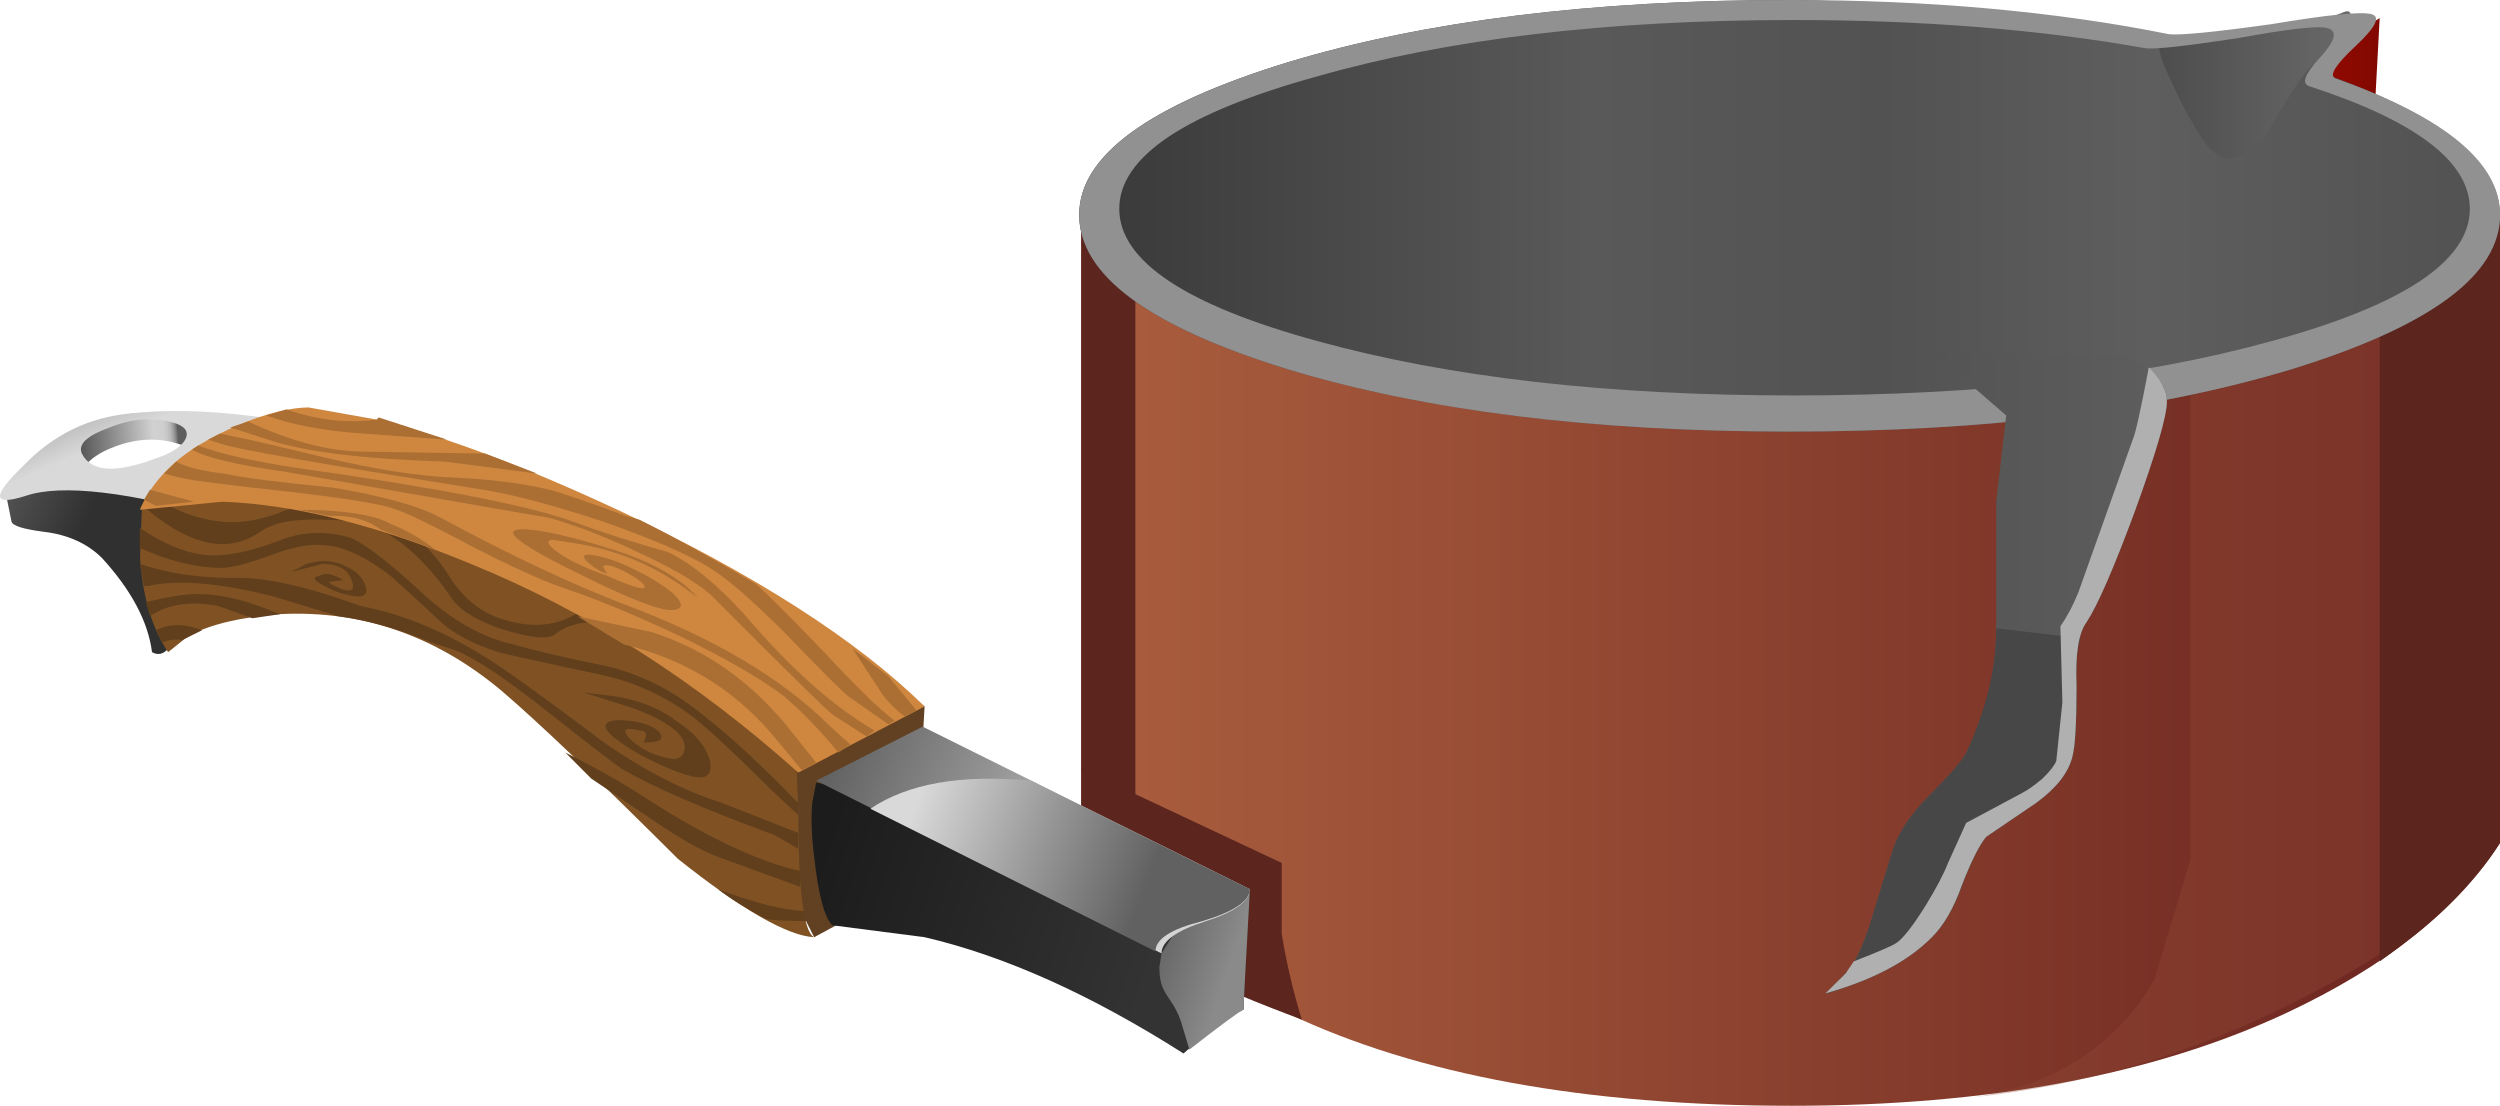 <?xml version="1.0" encoding="UTF-8" standalone="no"?>
<!-- Created with Inkscape (http://www.inkscape.org/) -->
<svg
    xmlns:inkscape="http://www.inkscape.org/namespaces/inkscape"
    xmlns:rdf="http://www.w3.org/1999/02/22-rdf-syntax-ns#"
    xmlns="http://www.w3.org/2000/svg"
    xmlns:xlink="http://www.w3.org/1999/xlink"
    xmlns:ns1="http://sozi.baierouge.fr"
    xmlns:cc="http://creativecommons.org/ns#"
    xmlns:sodipodi="http://sodipodi.sourceforge.net/DTD/sodipodi-0.dtd"
    xmlns:dc="http://purl.org/dc/elements/1.1/"
    id="svg2"
    xml:space="preserve"
    viewBox="0 0 56.058 24.795"
    version="1.1"
  >
  <defs
      id="defs6"
    >
    <linearGradient
        id="linearGradient24"
        y2="867.08"
        gradientUnits="userSpaceOnUse"
        x2="692.86"
        gradientTransform="matrix(.72 0 0 -.72 -456.2 642.42)"
        y1="867.08"
        x1="689.34"
      >
      <stop
          id="stop26"
          style="stop-color:#ab0a00"
          offset="0"
      />
      <stop
          id="stop28"
          style="stop-color:#820900"
          offset="1"
      />
    </linearGradient
    >
    <linearGradient
        id="linearGradient42"
        y2="881.15"
        gradientUnits="userSpaceOnUse"
        x2="695.9"
        gradientTransform="matrix(.72 0 0 -.72 -456.2 642.42)"
        y1="881.15"
        x1="660.55"
      >
      <stop
          id="stop44"
          style="stop-color:#ab5e3e"
          offset="0"
      />
      <stop
          id="stop46"
          style="stop-color:#722b23"
          offset=".863"
      />
      <stop
          id="stop48"
          style="stop-color:#69231f"
          offset="1"
      />
    </linearGradient
    >
    <clipPath
        id="clipPath56"
      >
      <path
          id="path58"
          d="m35-0.164h10v17h-10v-17z"
          inkscape:connector-curvature="0"
      />
    </clipPath
    >
    <mask
        id="mask60"
      >
      <g
          id="g62"
        >
        <g
            id="g64"
            clip-path="url(#clipPath56)"
          >
          <path
              id="path66"
              style="fill:#000000;fill-opacity:.422"
              d="m35-0.164h10v17h-10v-17z"
              inkscape:connector-curvature="0"
          />
        </g
        >
      </g
      >
    </mask
    >
    <clipPath
        id="clipPath72"
      >
      <path
          id="path74"
          d="m35-0.164h10v17h-10v-17z"
          inkscape:connector-curvature="0"
      />
    </clipPath
    >
    <clipPath
        id="clipPath76"
      >
      <path
          id="path78"
          d="m35 0h10v17h-10v-17z"
          inkscape:connector-curvature="0"
      />
    </clipPath
    >
    <linearGradient
        id="linearGradient84"
        y2="-10.987"
        gradientUnits="userSpaceOnUse"
        x2="14.575"
        gradientTransform="matrix(.72 0 0 .72 34.361 16.139)"
        y1="-10.987"
        x1="0.025"
      >
      <stop
          id="stop86"
          style="stop-color:#e6493e"
          offset="0"
      />
      <stop
          id="stop88"
          style="stop-color:#8e4533"
          offset=".004"
      />
      <stop
          id="stop90"
          style="stop-color:#8e4533"
          offset="1"
      />
    </linearGradient
    >
    <clipPath
        id="clipPath120"
      >
      <path
          id="path122"
          d="m21.52 2.555v12.094h3.527v-13.715c-1.391 0.382-2.57 0.925-3.527 1.621z"
          inkscape:connector-curvature="0"
      />
    </clipPath
    >
    <clipPath
        id="clipPath128"
      >
      <path
          id="path130"
          d="m662.78 871.64h6.944v19.444h-6.944v-19.444z"
          inkscape:connector-curvature="0"
      />
    </clipPath
    >
    <linearGradient
        id="linearGradient132"
        y2="881.43"
        gradientUnits="userSpaceOnUse"
        x2="668.39"
        y1="881.43"
        x1="663.51"
      >
      <stop
          id="stop134"
          style="stop-color:#ffffff"
          offset="0"
      />
      <stop
          id="stop136"
          style="stop-color:#ffffff;stop-opacity:0"
          offset="1"
      />
    </linearGradient
    >
    <mask
        id="mask138"
      >
      <g
          id="g140"
        >
        <g
            id="g142"
            clip-path="url(#clipPath128)"
          >
          <path
              id="path144"
              style="fill:url(#linearGradient132)"
              d="m662.78 871.64h6.944v19.444h-6.944v-19.444z"
              inkscape:connector-curvature="0"
          />
        </g
        >
      </g
      >
    </mask
    >
    <linearGradient
        id="linearGradient148"
        y2="881.43"
        gradientUnits="userSpaceOnUse"
        x2="668.39"
        y1="881.43"
        x1="663.51"
      >
      <stop
          id="stop150"
          style="stop-color:#bf7960"
          offset="0"
      />
      <stop
          id="stop152"
          style="stop-color:#995039"
          offset="1"
      />
    </linearGradient
    >
    <linearGradient
        id="linearGradient168"
        y2="870.08"
        gradientUnits="userSpaceOnUse"
        x2="695.36"
        gradientTransform="matrix(.72 0 0 -.72 -456.2 642.42)"
        y1="870.08"
        x1="660.24"
      >
      <stop
          id="stop170"
          style="stop-color:#383838"
          offset="0"
      />
      <stop
          id="stop172"
          style="stop-color:#595959"
          offset=".369"
      />
      <stop
          id="stop174"
          style="stop-color:#525252"
          offset=".577"
      />
      <stop
          id="stop176"
          style="stop-color:#5e5e5e"
          offset=".765"
      />
      <stop
          id="stop178"
          style="stop-color:#525252"
          offset="1"
      />
    </linearGradient
    >
    <linearGradient
        id="linearGradient192"
        y2="866.81"
        gradientUnits="userSpaceOnUse"
        x2="692.17"
        gradientTransform="matrix(.72 0 0 -.72 -456.2 642.42)"
        y1="866.81"
        x1="687.42"
      >
      <stop
          id="stop194"
          style="stop-color:#4d4d4d"
          offset="0"
      />
      <stop
          id="stop196"
          style="stop-color:#696969"
          offset="1"
      />
    </linearGradient
    >
    <linearGradient
        id="linearGradient212"
        y2="881.45"
        gradientUnits="userSpaceOnUse"
        x2="696.66"
        gradientTransform="matrix(.72 0 0 -.72 -456.2 642.42)"
        y1="881.45"
        x1="658.74"
      >
      <stop
          id="stop214"
          style="stop-color:#383838"
          offset="0"
      />
      <stop
          id="stop216"
          style="stop-color:#595959"
          offset=".369"
      />
      <stop
          id="stop218"
          style="stop-color:#525252"
          offset=".577"
      />
      <stop
          id="stop220"
          style="stop-color:#5e5e5e"
          offset=".765"
      />
      <stop
          id="stop222"
          style="stop-color:#525252"
          offset="1"
      />
    </linearGradient
    >
    <linearGradient
        id="linearGradient242"
        y2="576.96"
        gradientUnits="userSpaceOnUse"
        x2="917.44"
        gradientTransform="matrix(.668 -.269 -.269 -.668 -456.2 642.42)"
        y1="576.96"
        x1="915.5"
      >
      <stop
          id="stop244"
          style="stop-color:#4f4f4f"
          offset="0"
      />
      <stop
          id="stop246"
          style="stop-color:#303030"
          offset="1"
      />
    </linearGradient
    >
    <linearGradient
        id="linearGradient260"
        y2="921.15"
        gradientUnits="userSpaceOnUse"
        x2="570.57"
        gradientTransform="matrix(.718 .054 .054 -.718 -456.2 642.42)"
        y1="921.15"
        x1="567.91"
      >
      <stop
          id="stop262"
          style="stop-color:#4a4a4a"
          offset="0"
      />
      <stop
          id="stop264"
          style="stop-color:#838383"
          offset=".337"
      />
      <stop
          id="stop266"
          style="stop-color:#d1d1d1"
          offset=".769"
      />
      <stop
          id="stop268"
          style="stop-color:#cfcfcf"
          offset=".859"
      />
      <stop
          id="stop270"
          style="stop-color:#c8c8c8"
          offset=".894"
      />
      <stop
          id="stop272"
          style="stop-color:#bbbbbb"
          offset=".925"
      />
      <stop
          id="stop274"
          style="stop-color:#a9a9a9"
          offset=".949"
      />
      <stop
          id="stop276"
          style="stop-color:#929292"
          offset=".969"
      />
      <stop
          id="stop278"
          style="stop-color:#767676"
          offset=".988"
      />
      <stop
          id="stop280"
          style="stop-color:#5e5e5e"
          offset="1"
      />
    </linearGradient
    >
    <linearGradient
        id="linearGradient294"
        y2="-229.56"
        gradientUnits="userSpaceOnUse"
        x2="1059"
        gradientTransform="matrix(.291 -.658 -.658 -.291 -456.2 642.42)"
        y1="-229.56"
        x1="1057.6"
      >
      <stop
          id="stop296"
          style="stop-color:#a6a6a6"
          offset="0"
      />
      <stop
          id="stop298"
          style="stop-color:#d9d9d9"
          offset="1"
      />
    </linearGradient
    >
    <linearGradient
        id="linearGradient356"
        y2="635.75"
        gradientUnits="userSpaceOnUse"
        x2="907.3"
        gradientTransform="matrix(.684 -.226 -.226 -.684 -456.2 642.42)"
        y1="635.75"
        x1="898.53"
      >
      <stop
          id="stop358"
          style="stop-color:#1c1c1c"
          offset="0"
      />
      <stop
          id="stop360"
          style="stop-color:#333333"
          offset="1"
      />
    </linearGradient
    >
    <linearGradient
        id="linearGradient374"
        y2="629.1"
        gradientUnits="userSpaceOnUse"
        x2="914.2"
        gradientTransform="matrix(.682 -.231 -.231 -.682 -456.2 642.42)"
        y1="629.1"
        x1="912.49"
      >
      <stop
          id="stop376"
          style="stop-color:#696969"
          offset="0"
      />
      <stop
          id="stop378"
          style="stop-color:#8a8a8a"
          offset="1"
      />
    </linearGradient
    >
    <linearGradient
        id="linearGradient392"
        y2="571.03"
        gradientUnits="userSpaceOnUse"
        x2="947.56"
        gradientTransform="matrix(.667 -.272 -.272 -.667 -456.2 642.42)"
        y1="571.03"
        x1="939.22"
      >
      <stop
          id="stop394"
          style="stop-color:#636363"
          offset="0"
      />
      <stop
          id="stop396"
          style="stop-color:#9c9c9c"
          offset=".518"
      />
      <stop
          id="stop398"
          style="stop-color:#d4d4d4"
          offset="1"
      />
    </linearGradient
    >
    <linearGradient
        id="linearGradient412"
        y2="-592.44"
        gradientUnits="userSpaceOnUse"
        x2="-928.35"
        gradientTransform="matrix(-.673 .257 .257 .673 -456.2 642.42)"
        y1="-592.44"
        x1="-934.45"
      >
      <stop
          id="stop414"
          style="stop-color:#616161"
          offset="0"
      />
      <stop
          id="stop416"
          style="stop-color:#9a9a9a"
          offset=".49"
      />
      <stop
          id="stop418"
          style="stop-color:#d9d9d9"
          offset="1"
      />
    </linearGradient
    >
  </defs
  >
  <g
      id="g10"
      transform="matrix(1.25,0,0,-1.25,0,24.795)"
    >
    <g
        id="g12"
      >
      <g
          id="g14"
        >
        <g
            id="g16"
          >
          <g
              id="g22"
            >
            <path
                id="path30"
                style="fill-rule:evenodd;fill:url(#linearGradient24)"
                d="m42.688 19.512-0.145-2.699c0-0.266-0.805 0.105-2.414 1.117l2.559 1.582z"
                inkscape:connector-curvature="0"
            />
          </g
          >
        </g
        >
      </g
      >
      <g
          id="g32"
        >
        <g
            id="g34"
          >
          <g
              id="g40"
            >
            <path
                id="path50"
                style="fill-rule:evenodd;fill:url(#linearGradient42)"
                d="m23.102 1.656c-1.68 0.789-2.914 1.813-3.707 3.059v11.269h25.453v-11.269c-0.77-1.199-2.055-2.219-3.852-3.059-2.379-1.105-5.328-1.656-8.855-1.656-3.7 0-6.711 0.551-9.039 1.656z"
                inkscape:connector-curvature="0"
            />
          </g
          >
        </g
        >
      </g
      >
      <g
          id="g52"
        >
        <g
            id="g68"
            mask="url(#mask60)"
          >
          <g
              id="g92"
            >
            <g
                id="g94"
                clip-path="url(#clipPath72)"
              >
              <g
                  id="g96"
                  transform="translate(0 -.164)"
                >
                <g
                    id="g100"
                  >
                  <g
                      id="g102"
                      clip-path="url(#clipPath76)"
                    >
                    <g
                        id="g104"
                      >
                      <g
                          id="g106"
                        >
                        <g
                            id="g108"
                          >
                          <g
                              id="g110"
                            >
                            <path
                                id="path112"
                                style="fill-rule:evenodd;fill:url(#linearGradient84)"
                                d="m39.293 4.582v11.559h5.543v-11.27c-0.621-0.984-1.848-1.933-3.672-2.844-1.824-0.925-3.746-1.492-5.758-1.711 1.473 0.227 2.551 0.926 3.239 2.106l0.648 2.16z"
                                inkscape:connector-curvature="0"
                            />
                          </g
                          >
                        </g
                        >
                      </g
                      >
                    </g
                    >
                  </g
                  >
                </g
                >
              </g
              >
            </g
            >
          </g
          >
        </g
        >
      </g
      >
      <path
          id="path114"
          style="fill-rule:evenodd;fill:#5c261e"
          d="m42.688 2.59v13.394h2.156v-11.269c-0.453-0.719-1.172-1.43-2.156-2.125z"
          inkscape:connector-curvature="0"
      />
      <g
          id="g116"
        >
        <g
            id="g118"
            clip-path="url(#clipPath120)"
          >
          <g
              id="g124"
              transform="matrix(.72 0 0 -.72 -456.2 642.42)"
            >
            <g
                id="g146"
                mask="url(#mask138)"
              >
              <path
                  id="path154"
                  style="fill-rule:evenodd;fill:url(#linearGradient148)"
                  d="m21.52 2.555v12.094h3.527v-13.715c-1.391 0.382-2.57 0.925-3.527 1.621z"
                  inkscape:connector-curvature="0"
              />
            </g
            >
          </g
          >
        </g
        >
      </g
      >
      <path
          id="path156"
          style="fill-rule:evenodd;fill:#5c261e"
          d="m20.367 15.984v-12.457c-0.433 0.434-0.758 0.829-0.972 1.188v11.269h0.972z"
          inkscape:connector-curvature="0"
      />
      <g
          id="g158"
        >
        <g
            id="g160"
          >
          <g
              id="g166"
            >
            <path
                id="path180"
                style="fill-rule:evenodd;fill:url(#linearGradient168)"
                d="m39.195 19.078c0.168 0.024 0.684 0.11 1.547 0.254 0.793 0.117 1.262 0.156 1.403 0.106 0.074-0.024 0-0.18-0.215-0.465-0.215-0.289-0.289-0.446-0.215-0.469 2.086-0.746 3.129-1.586 3.129-2.52 0-1.082-1.246-2.003-3.742-2.773-2.473-0.742-5.473-1.117-9-1.117-3.528 0-6.528 0.375-9 1.117-2.497 0.77-3.743 1.691-3.743 2.773 0 1.055 1.246 1.969 3.743 2.735 2.472 0.746 5.472 1.117 9 1.117 1.054 0 2.46-0.145 4.21-0.434 1.54-0.261 2.497-0.371 2.883-0.324z"
                inkscape:connector-curvature="0"
            />
          </g
          >
        </g
        >
      </g
      >
      <g
          id="g182"
        >
        <g
            id="g184"
          >
          <g
              id="g190"
            >
            <path
                id="path198"
                style="fill-rule:evenodd;fill:url(#linearGradient192)"
                d="m38.762 19.043c0.047 0.051 0.937 0.18 2.664 0.395 0.191 0.027 0.398 0.086 0.613 0.179 0.121 0.051 0.156-0.011 0.106-0.179-0.141-0.313-0.372-0.575-0.68-0.789-0.121-0.098-0.387-0.493-0.793-1.188-0.434-0.555-0.805-0.613-1.117-0.184-0.215 0.317-0.41 0.661-0.578 1.047-0.215 0.43-0.286 0.672-0.215 0.719z"
                inkscape:connector-curvature="0"
            />
          </g
          >
        </g
        >
      </g
      >
      <path
          id="path200"
          style="fill-rule:evenodd;fill:#919191"
          d="m32.102 19.836c2.496 0 4.765-0.203 6.804-0.613 0.192-0.024 0.805 0.035 1.836 0.179 1.008 0.168 1.61 0.231 1.801 0.18 0.168-0.047 0.07-0.238-0.289-0.574s-0.481-0.527-0.359-0.578c1.968-0.696 2.953-1.512 2.953-2.446 0-1.082-1.25-2.003-3.746-2.773-2.473-0.746-5.473-1.117-9-1.117-3.528 0-6.528 0.371-9 1.117-2.497 0.77-3.743 1.691-3.743 2.773 0 1.055 1.246 1.965 3.743 2.735 2.472 0.746 5.472 1.117 9 1.117zm6.371-0.863c-1.895 0.336-3.996 0.504-6.297 0.504-3.336 0-6.18-0.336-8.535-1.008-2.375-0.653-3.563-1.442-3.563-2.379 0-0.934 1.188-1.727 3.563-2.375 2.355-0.649 5.199-0.973 8.535-0.973 3.359 0 6.215 0.324 8.566 0.973 2.375 0.648 3.563 1.441 3.563 2.375 0 0.84-0.957 1.574-2.879 2.199-0.145 0.047-0.082 0.215 0.179 0.5 0.29 0.313 0.336 0.492 0.145 0.543-0.168 0.047-0.707-0.016-1.621-0.183-0.934-0.141-1.488-0.204-1.656-0.176z"
          inkscape:connector-curvature="0"
      />
      <g
          id="g202"
        >
        <g
            id="g204"
          >
          <g
              id="g210"
            >
            <path
                id="path224"
                style="fill-rule:evenodd;fill:url(#linearGradient212)"
                d="m34.66 13.535 3.488-0.07 0.36-0.219c0.242-0.191 0.363-0.394 0.363-0.613 0-0.262-0.195-0.922-0.578-1.981-0.383-1.031-0.672-1.691-0.863-1.98-0.145-0.191-0.203-0.574-0.18-1.148 0-0.649-0.023-1.071-0.074-1.262-0.071-0.289-0.285-0.563-0.649-0.828-0.215-0.145-0.515-0.348-0.898-0.61-0.121-0.148-0.266-0.433-0.434-0.867-0.144-0.406-0.324-0.719-0.539-0.933-0.429-0.434-1.066-0.77-1.91-1.012l0.363 0.363c0.145 0.145 0.286 0.43 0.43 0.863 0.168 0.551 0.301 0.985 0.399 1.297 0.093 0.336 0.324 0.684 0.683 1.043 0.383 0.383 0.598 0.637 0.649 0.754 0.359 0.672 0.539 1.43 0.539 2.27v2.23l0.179 1.551-1.328 1.152z"
                inkscape:connector-curvature="0"
            />
          </g
          >
        </g
        >
      </g
      >
      <path
          id="path226"
          style="fill-rule:evenodd;fill:#474747"
          d="m37.324 8.387c-0.074-0.215-0.097-0.578-0.074-1.078 0-0.508-0.023-0.852-0.074-1.047-0.071-0.289-0.285-0.563-0.649-0.828-0.215-0.145-0.515-0.348-0.898-0.61-0.121-0.148-0.262-0.433-0.43-0.867-0.144-0.406-0.324-0.719-0.543-0.933-0.429-0.434-1.066-0.77-1.906-1.012l0.359 0.363c0.145 0.145 0.289 0.43 0.43 0.863 0.168 0.551 0.301 0.985 0.399 1.297 0.093 0.336 0.324 0.684 0.683 1.043 0.383 0.383 0.598 0.637 0.649 0.754 0.359 0.77 0.539 1.516 0.539 2.234l1.515-0.179z"
          inkscape:connector-curvature="0"
      />
      <path
          id="path228"
          style="fill-rule:evenodd;fill:#b0b0b0"
          d="m38.258 11.949c0.047 0.098 0.144 0.532 0.289 1.297 0.215-0.215 0.324-0.418 0.324-0.609 0-0.266-0.195-0.926-0.578-1.981-0.383-1.035-0.672-1.691-0.863-1.98-0.145-0.195-0.203-0.578-0.18-1.152 0-0.649-0.023-1.067-0.074-1.262-0.071-0.285-0.285-0.563-0.649-0.828-0.215-0.145-0.515-0.348-0.898-0.61-0.121-0.144-0.266-0.433-0.434-0.863-0.144-0.41-0.324-0.723-0.539-0.937-0.429-0.434-1.066-0.77-1.91-1.008l0.363 0.359 0.145 0.215c0.43 0.168 0.684 0.277 0.754 0.324 0.121 0.074 0.301 0.301 0.539 0.684 0.191 0.312 0.324 0.566 0.398 0.758l0.325 0.718 1.007 0.539c0.094 0.047 0.215 0.133 0.36 0.254 0.144 0.141 0.226 0.25 0.25 0.321l0.109 1.046-0.035 1.368c0.117 0.168 0.227 0.371 0.324 0.613l0.973 2.734z"
          inkscape:connector-curvature="0"
      />
      <path
          id="path230"
          style="fill-rule:evenodd;fill:#5c261e"
          d="m20.328 3.707-0.574 0.649-0.359 1.691 3.597-1.691v-1.262c0.074-0.481 0.192-0.996 0.36-1.547-1.68 0.625-2.508 1.055-2.485 1.297 0.028 0.144-0.152 0.43-0.539 0.863z"
          inkscape:connector-curvature="0"
      />
      <g
          id="g232"
        >
        <g
            id="g234"
          >
          <g
              id="g240"
            >
            <path
                id="path248"
                style="fill-rule:evenodd;fill:url(#linearGradient242)"
                d="m3.41 11.051v-0.828c-0.023-0.621-0.07-1.102-0.144-1.438-0.141-0.554-0.325-0.769-0.539-0.648-0.071 0.551-0.372 1.113-0.899 1.691-0.266 0.262-0.613 0.418-1.047 0.469-0.359 0.047-0.551 0.105-0.574 0.18l-0.109 0.539 1.117 0.144c0.215-0.051 0.945-0.086 2.195-0.109z"
                inkscape:connector-curvature="0"
            />
          </g
          >
        </g
        >
      </g
      >
      <g
          id="g250"
        >
        <g
            id="g252"
          >
          <g
              id="g258"
            >
            <path
                id="path282"
                style="fill-rule:evenodd;fill:url(#linearGradient260)"
                d="m1.43 11.34c-0.145 0.144-0.203 0.289-0.18 0.43 0.047 0.121 0.215 0.265 0.504 0.433 0.312 0.168 0.574 0.238 0.793 0.215 0.551 0 0.996-0.094 1.332-0.285 0.168-0.121 0.226-0.254 0.18-0.399-0.047-0.144-0.254-0.128-0.614 0.04-0.383 0.191-0.793 0.226-1.222 0.105-0.411-0.121-0.672-0.301-0.793-0.539z"
                inkscape:connector-curvature="0"
            />
          </g
          >
        </g
        >
      </g
      >
      <g
          id="g284"
        >
        <g
            id="g286"
          >
          <g
              id="g292"
            >
            <path
                id="path300"
                style="fill-rule:evenodd;fill:url(#linearGradient294)"
                d="m3.301 11.914c0.097 0.145 0.051 0.254-0.141 0.324-0.387 0.121-0.781 0.098-1.191-0.07-0.407-0.144-0.574-0.301-0.5-0.469 0.168-0.336 0.621-0.359 1.367-0.07 0.215 0.07 0.371 0.168 0.465 0.285zm3.996-0.105c-1.797-0.961-2.867-1.395-3.203-1.297-1.774 0.504-2.989 0.648-3.633 0.429-0.602-0.191-0.613-0.011-0.039 0.543 0.531 0.551 1.164 0.864 1.91 0.934 1.246 0.145 2.902-0.059 4.965-0.609z"
                inkscape:connector-curvature="0"
            />
          </g
          >
        </g
        >
      </g
      >
      <path
          id="path302"
          style="fill-rule:evenodd;fill:#614122"
          d="m13.562 8.496c0.793-0.191 1.801-0.637 3.024-1.332l-0.18-3.168-1.801-0.972c-0.55 1.105-1.043 1.992-1.476 2.664-0.262 0.406-0.262 0.996 0 1.761l0.433 1.047z"
          inkscape:connector-curvature="0"
      />
      <path
          id="path304"
          style="fill-rule:evenodd;fill:#805223"
          d="m8.992 7.449c-1.18 0.985-2.496 1.442-3.961 1.371-0.695-0.05-1.25-0.179-1.656-0.394l-0.359-0.289c-0.289 0.429-0.457 0.996-0.504 1.691l0.035 0.938 2.918 1.652 8.781-5.254 0.074-1.871c0-1.418 0.094-2.176 0.285-2.269-0.476 0.023-1.296 0.492-2.445 1.406-1.441 1.437-2.496 2.445-3.168 3.019z"
          inkscape:connector-curvature="0"
      />
      <path
          id="path306"
          style="fill-rule:evenodd;fill:#613f1d"
          d="m3.988 10.477c0.309-0.028 0.633 0.023 0.969 0.14 0.363 0.149 0.637 0.219 0.828 0.219 0.387 0 0.781-0.109 1.188-0.324 0.457-0.238 0.816-0.574 1.082-1.008 0.285-0.457 0.672-0.73 1.152-0.828 0.5-0.117 0.945-0.024 1.332 0.289 0.094 0.094 0.25 0.144 0.465 0.144l2.09-1.261-1.727 0.683c-0.219 0.121-0.48 0.168-0.793 0.145-0.265-0.024-0.469-0.094-0.613-0.215-0.121-0.098-0.422-0.074-0.899 0.07-0.457 0.145-0.769 0.325-0.937 0.539-0.406 0.602-0.84 1.024-1.297 1.262-0.238 0.117-0.574 0.18-1.008 0.18-0.527 0.023-0.91-0.047-1.152-0.215-0.551-0.387-1.211-0.266-1.98 0.359l-0.141 0.11 0.285 0.14c0.313-0.238 0.699-0.382 1.156-0.429z"
          inkscape:connector-curvature="0"
      />
      <path
          id="path308"
          style="fill-rule:evenodd;fill:#613f1d"
          d="m5.93 10.043c-0.289 0.051-0.625 0-1.008-0.144-0.457-0.168-0.766-0.25-0.934-0.25-0.457 0-0.949 0.117-1.48 0.359v0.359c0.601-0.41 1.144-0.562 1.621-0.468 0.242 0.023 0.578 0.121 1.008 0.289 0.386 0.117 0.769 0.117 1.152 0 0.242-0.098 0.637-0.399 1.188-0.899 0.527-0.508 1.058-0.828 1.585-0.976 0.504-0.141 1.114-0.286 1.836-0.43 0.598-0.145 1.149-0.422 1.657-0.828 0.527-0.41 1.113-0.949 1.761-1.621v-0.215l-0.504 0.469c-0.527 0.527-0.945 0.921-1.257 1.187-0.528 0.434-1.129 0.719-1.801 0.863-0.914 0.192-1.512 0.325-1.801 0.395-0.453 0.144-0.801 0.324-1.043 0.543-0.383 0.359-0.683 0.633-0.902 0.828-0.406 0.312-0.766 0.492-1.078 0.539z"
          inkscape:connector-curvature="0"
      />
      <path
          id="path310"
          style="fill-rule:evenodd;fill:#613f1d"
          d="m3.625 8.531-0.359-0.179c-0.098 0.023-0.215 0.011-0.36-0.039l-0.109 0.218c0.242 0.121 0.515 0.121 0.828 0z"
          inkscape:connector-curvature="0"
      />
      <path
          id="path312"
          style="fill-rule:evenodd;fill:#613f1d"
          d="m3.914 8.965c-0.504 0.094-0.91 0.035-1.223-0.184l-0.074 0.254c0.387 0.094 0.695 0.145 0.938 0.145 0.406 0 0.863-0.11 1.367-0.324l0.109-0.036-0.504-0.074-0.613 0.219z"
          inkscape:connector-curvature="0"
      />
      <path
          id="path314"
          style="fill-rule:evenodd;fill:#613f1d"
          d="m14.461 3.313c-0.309 0-0.551 0.011-0.719 0.035-0.359 0.191-0.648 0.371-0.863 0.539 0.621-0.238 1.141-0.371 1.547-0.395l0.035-0.179z"
          inkscape:connector-curvature="0"
      />
      <path
          id="path316"
          style="fill-rule:evenodd;fill:#613f1d"
          d="m2.656 9.324h-0.074l-0.07 0.395c0.504-0.168 1.054-0.25 1.656-0.25 0.551 0.023 1.32-0.145 2.301-0.504 0.89-0.168 1.789-0.578 2.703-1.227 0.308-0.214 0.851-0.609 1.617-1.187 0.746-0.527 1.465-0.899 2.16-1.117l1.371-0.539v-0.286l-0.433 0.25c-1.25 0.457-2.16 0.852-2.739 1.188-0.14 0.094-0.671 0.504-1.582 1.223-0.718 0.55-1.222 0.863-1.511 0.937l-0.325 0.106c-0.578 0.242-1.128 0.398-1.656 0.468l-1.187 0.36c-0.961 0.242-1.703 0.3-2.231 0.183z"
          inkscape:connector-curvature="0"
      />
      <path
          id="path318"
          style="fill-rule:evenodd;fill:#613f1d"
          d="m14.355 4.211v-0.285l-1.476 0.539c-0.313 0.117-0.695 0.336-1.152 0.648-0.672 0.453-1.043 0.707-1.118 0.754l-0.468 0.469c0.578-0.289 1.082-0.574 1.515-0.863 1.055-0.672 1.953-1.094 2.699-1.262z"
          inkscape:connector-curvature="0"
      />
      <path
          id="path320"
          style="fill-rule:evenodd;fill:#613f1d"
          d="m11.547 6.516c0.07 0.144 0.047 0.215-0.074 0.215-0.285 0.074-0.336 0.011-0.141-0.18 0.168-0.145 0.348-0.238 0.539-0.285 0.215-0.075 0.348-0.051 0.395 0.07 0.097 0.266-0.204 0.527-0.899 0.793l-0.902 0.285 0.578-0.07c0.43-0.074 0.793-0.215 1.078-0.434 0.336-0.215 0.543-0.453 0.613-0.719 0.047-0.242-0.046-0.335-0.289-0.289-0.238 0.051-0.562 0.184-0.972 0.399-0.407 0.238-0.61 0.406-0.61 0.504 0 0.094 0.133 0.129 0.395 0.105 0.242-0.023 0.422-0.082 0.539-0.179 0.144-0.145 0.062-0.215-0.25-0.215z"
          inkscape:connector-curvature="0"
      />
      <path
          id="path322"
          style="fill-rule:evenodd;fill:#613f1d"
          d="m6.328 9.359c-0.051 0.239-0.23 0.36-0.543 0.36l-0.574-0.145 0.285 0.145c0.219 0.07 0.422 0.07 0.613 0 0.243-0.098 0.387-0.215 0.434-0.36 0.07-0.168 0.012-0.242-0.18-0.218-0.191 0.027-0.371 0.086-0.539 0.183-0.195 0.094-0.23 0.157-0.109 0.18 0.094 0.047 0.191 0.047 0.289 0 0.07-0.023 0.117-0.047 0.141-0.074l-0.25-0.035c0.046-0.047 0.144-0.094 0.285-0.145 0.121-0.023 0.172 0.012 0.148 0.109z"
          inkscape:connector-curvature="0"
      />
      <path
          id="path324"
          style="fill-rule:evenodd;fill:#cf8740"
          d="m8.449 9.719c-1.679 0.695-3.168 1.07-4.461 1.117l-1.48-0.145c0.195 0.454 0.543 0.84 1.047 1.153 0.48 0.285 0.961 0.492 1.437 0.609 0.219 0.051 0.399 0.074 0.543 0.074l1.223-0.218c1.176-0.285 2.617-0.825 4.32-1.618 2.449-1.152 4.285-2.328 5.508-3.527l-2.266-1.187c-1.851 1.656-3.804 2.902-5.871 3.742z"
          inkscape:connector-curvature="0"
      />
      <path
          id="path326"
          style="fill-rule:evenodd;fill:#ab6f34"
          d="m5.137 12.492c0.554-0.191 1.093-0.254 1.621-0.183l0.035 0.039 1.227-0.399-1.516 0.11c-0.695 0.047-1.27 0.156-1.727 0.324l0.36 0.109z"
          inkscape:connector-curvature="0"
      />
      <path
          id="path328"
          style="fill-rule:evenodd;fill:#ab6f34"
          d="m7.012 10.438c0.336-0.141 0.597-0.297 0.793-0.465l-0.973 0.359c-0.219 0.168-0.492 0.25-0.828 0.25h-0.109l-0.54 0.109c0.79 0 1.344-0.085 1.657-0.253z"
          inkscape:connector-curvature="0"
      />
      <path
          id="path330"
          style="fill-rule:evenodd;fill:#ab6f34"
          d="m7.98 11.555c-1.484 0.047-2.542 0.179-3.168 0.394l-0.683 0.219 0.324 0.106c0.77-0.36 1.465-0.54 2.09-0.54l2.16-0.035 0.934-0.359-1.657 0.215z"
          inkscape:connector-curvature="0"
      />
      <path
          id="path332"
          style="fill-rule:evenodd;fill:#ab6f34"
          d="m14.641 6.156-0.25-0.144-0.539 0.648c-0.696 0.817-1.586 1.356-2.664 1.617l-0.829 0.504 1.332-0.285c0.985-0.312 1.825-0.914 2.52-1.801l0.43-0.539z"
          inkscape:connector-curvature="0"
      />
      <path
          id="path334"
          style="fill-rule:evenodd;fill:#ab6f34"
          d="m8.668 11.051c-2.883 0.457-4.453 0.73-4.719 0.828l-0.215 0.07 0.215 0.11 0.324-0.071c0.145-0.023 0.661-0.144 1.551-0.359 0.934-0.219 1.703-0.336 2.301-0.359 0.648-0.028 1.223-0.098 1.73-0.219 0.192-0.047 0.649-0.203 1.368-0.469l0.25-0.07c0.578-0.289 1.273-0.672 2.089-1.153 0.168-0.144 0.575-0.55 1.223-1.222 0.578-0.625 0.996-1.031 1.262-1.227l-0.109-0.07-0.719 0.504c-0.098 0.07-0.481 0.457-1.153 1.152-0.578 0.574-1.019 0.961-1.332 1.153-0.386 0.238-1.019 0.515-1.91 0.828-0.863 0.285-1.582 0.48-2.156 0.574z"
          inkscape:connector-curvature="0"
      />
      <path
          id="path336"
          style="fill-rule:evenodd;fill:#ab6f34"
          d="m9.855 10.547c-0.023 0-1.609 0.277-4.753 0.828-0.864 0.121-1.414 0.254-1.657 0.395l0.11 0.074c0.383-0.145 0.961-0.278 1.726-0.395 2.547-0.359 4.215-0.683 5.004-0.972 0.527-0.196 1.094-0.375 1.692-0.543 0.41-0.192 0.867-0.563 1.371-1.114 0.816-0.961 1.593-1.656 2.34-2.089l-0.145-0.106-0.613 0.395c-0.121 0.093-0.817 0.781-2.086 2.05-0.219 0.239-0.66 0.516-1.336 0.829-0.598 0.289-1.149 0.503-1.653 0.648z"
          inkscape:connector-curvature="0"
      />
      <path
          id="path338"
          style="fill-rule:evenodd;fill:#ab6f34"
          d="m15.938 7.703 0.503-0.613-0.214-0.106c-0.219 0.168-0.372 0.336-0.469 0.504l-0.469 0.719 0.649-0.504z"
          inkscape:connector-curvature="0"
      />
      <path
          id="path340"
          style="fill-rule:evenodd;fill:#ab6f34"
          d="m2.797 10.762-0.215 0.109 0.109 0.18 0.789-0.215-0.683-0.074z"
          inkscape:connector-curvature="0"
      />
      <path
          id="path342"
          style="fill-rule:evenodd;fill:#ab6f34"
          d="m8.449 10.043c-0.672 0.359-1.117 0.574-1.332 0.648-0.238 0.098-0.887 0.204-1.945 0.325-1.102 0.121-1.75 0.203-1.942 0.25l-0.289 0.074 0.219 0.215c0.168-0.094 0.453-0.168 0.863-0.215 0.336-0.074 0.981-0.156 1.942-0.25 0.89-0.149 1.535-0.324 1.945-0.543 1.246-0.672 2.34-1.188 3.278-1.547 1.605-0.601 2.843-1.332 3.707-2.195l0.359-0.324-0.215-0.145c-0.312 0.383-0.637 0.719-0.973 1.008-0.41 0.312-1.031 0.672-1.871 1.082-0.816 0.383-1.515 0.672-2.09 0.863-0.406 0.141-0.96 0.395-1.656 0.754z"
          inkscape:connector-curvature="0"
      />
      <path
          id="path344"
          style="fill-rule:evenodd;fill:#ab6f34"
          d="m9.891 10.152c-0.098-0.023-0.059-0.097 0.109-0.218 0.191-0.145 0.492-0.285 0.898-0.43 0.383-0.168 0.602-0.242 0.649-0.215 0.047 0.02 0 0.082-0.145 0.18-0.144 0.094-0.289 0.168-0.433 0.215-0.117 0.023-0.168 0.011-0.141-0.035 0.024-0.051 0.047-0.086 0.07-0.11-0.144 0.047-0.277 0.133-0.394 0.25-0.074 0.098 0 0.121 0.215 0.074s0.445-0.132 0.683-0.254c0.289-0.14 0.516-0.285 0.684-0.429 0.191-0.192 0.168-0.289-0.074-0.289-0.262 0.023-0.778 0.23-1.547 0.613-0.793 0.383-1.211 0.637-1.258 0.758-0.027 0.094 0.168 0.105 0.574 0.035 0.387-0.074 0.793-0.184 1.227-0.324 0.695-0.219 1.199-0.504 1.512-0.864-0.625 0.504-1.332 0.829-2.125 0.969-0.29 0.047-0.457 0.074-0.504 0.074z"
          inkscape:connector-curvature="0"
      />
      <g
          id="g346"
        >
        <g
            id="g348"
          >
          <g
              id="g354"
            >
            <path
                id="path362"
                style="fill-rule:evenodd;fill:url(#linearGradient356)"
                d="m16.586 3.024-1.656 0.214c-0.145 0.145-0.25 0.555-0.325 1.227-0.046 0.359-0.058 0.684-0.035 0.969l0.071 0.363 4.07-0.758c1.773-0.406 3.012-0.805 3.707-1.187-0.07-1.25-0.109-1.957-0.109-2.125-0.262-0.118-0.621-0.383-1.079-0.789-1.656 1.054-3.203 1.75-4.644 2.086z"
                inkscape:connector-curvature="0"
            />
          </g
          >
        </g
        >
      </g
      >
      <g
          id="g364"
        >
        <g
            id="g366"
          >
          <g
              id="g372"
            >
            <path
                id="path380"
                style="fill-rule:evenodd;fill:url(#linearGradient374)"
                d="m20.797 2.484 0.039 0.25 0.754 1.188 0.828-0.106c-0.07-1.25-0.109-1.945-0.109-2.089-0.094-0.047-0.418-0.286-0.973-0.719l-0.141 0.469c-0.027 0.093-0.074 0.203-0.144 0.324-0.098 0.144-0.156 0.238-0.18 0.289-0.047 0.094-0.074 0.226-0.074 0.394z"
                inkscape:connector-curvature="0"
            />
          </g
          >
        </g
        >
      </g
      >
      <g
          id="g382"
        >
        <g
            id="g384"
          >
          <g
              id="g390"
            >
            <path
                id="path400"
                style="fill-rule:evenodd;fill:url(#linearGradient392)"
                d="m22.418 3.887c0-0.215-0.262-0.41-0.793-0.578-0.527-0.168-0.789-0.36-0.789-0.575l-6.195 3.098 1.91 0.969 5.867-2.914z"
                inkscape:connector-curvature="0"
            />
          </g
          >
        </g
        >
      </g
      >
      <g
          id="g402"
        >
        <g
            id="g404"
          >
          <g
              id="g410"
            >
            <path
                id="path420"
                style="fill-rule:evenodd;fill:url(#linearGradient412)"
                d="m22.418 3.887c0-0.215-0.289-0.41-0.863-0.578-0.555-0.141-0.828-0.321-0.828-0.539l-5.114 2.558c0.672 0.453 1.633 0.621 2.879 0.504l3.926-1.945z"
                inkscape:connector-curvature="0"
            />
          </g
          >
        </g
        >
      </g
      >
    </g
    >
  </g
  >
</svg
>
